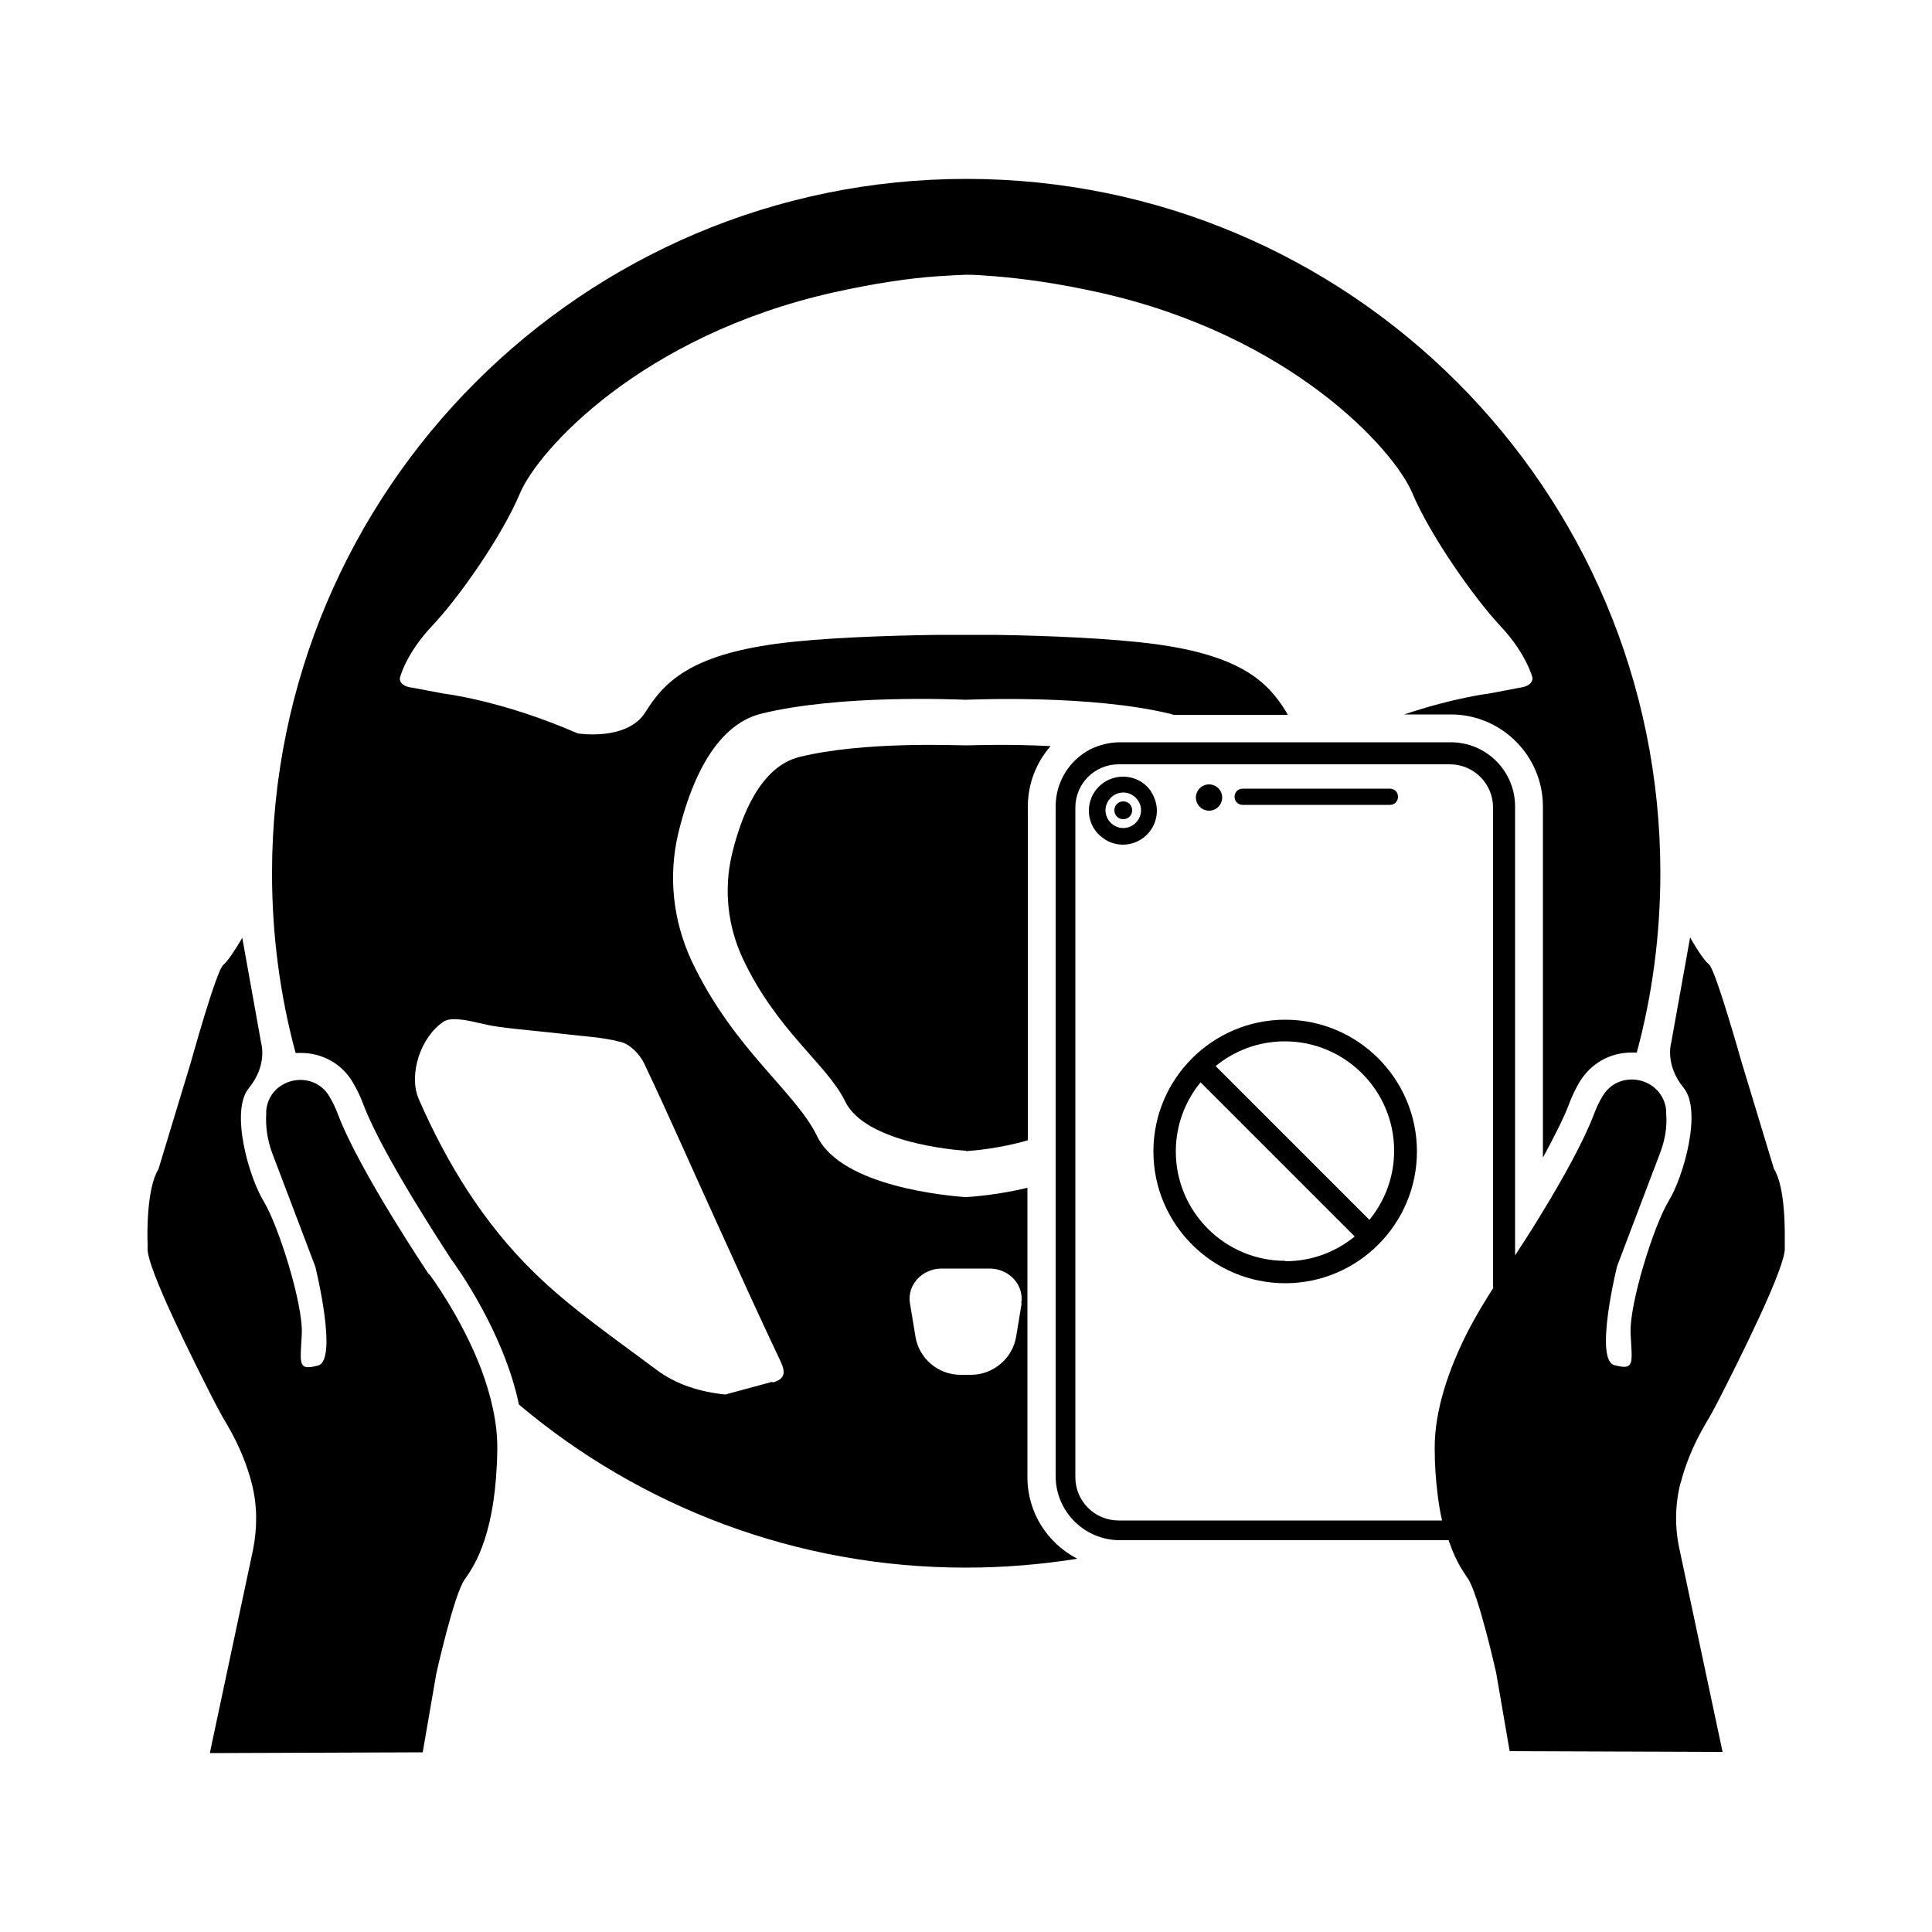 <?xml version="1.0" encoding="UTF-8"?>
<svg xmlns="http://www.w3.org/2000/svg" id="Layer_2" data-name="Layer 2" viewBox="0 0 50 50">
  <path d="M26.59,38.22v-7.48c-.74.18-1.41.23-1.58.24h0s0,0-.02,0c-.01,0-.02,0-.02,0h0c-.37-.03-3.18-.25-3.82-1.57-.56-1.16-2.16-2.24-3.25-4.54-.48-1.03-.61-2.18-.35-3.29.3-1.25.91-2.8,2.15-3.11,2.03-.5,5.01-.37,5.29-.36.27-.01,3.25-.13,5.28.36.03,0,.06.02.1.03h2.96s-.03-.04-.04-.07c-.47-.77-1.16-1.46-3.39-1.76-1.12-.15-2.78-.22-4.16-.24h0c-.12,0-.24,0-.36,0h-.01c-.15,0-.31,0-.45,0-.03,0-.07,0-.1,0h-.01s-.05,0-.08,0c-.15,0-.31,0-.48,0h.37c.07,0,.13,0,.2,0,.07,0,.13,0,.2,0h-.39c-.12,0-.24,0-.37,0h0c-1.38.02-3.04.08-4.16.23-2.23.3-2.91.99-3.39,1.76-.47.77-1.76.56-1.76.56-1.97-.86-3.47-1.03-3.47-1.03l-.79-.15c-.39-.04-.34-.26-.34-.26,0,0,.15-.62.84-1.35.69-.73,1.8-2.31,2.27-3.43.47-1.11,3.13-4.07,8.1-5.19,1.08-.24,1.97-.37,2.7-.42.27-.02.52-.03.75-.04h0c.23,0,.47.02.74.04.73.06,1.62.18,2.7.42,4.97,1.11,7.63,4.07,8.1,5.19.47,1.11,1.59,2.7,2.27,3.43.69.73.84,1.35.84,1.35,0,0,.04.21-.34.26l-.79.15s-.88.1-2.19.54h1.21c1.31,0,2.38,1.07,2.38,2.38v9.09c.27-.5.52-.98.67-1.37.08-.22.18-.42.28-.59.29-.48.79-.76,1.34-.76.05,0,.09,0,.14,0,.4-1.48.61-3.05.61-4.65,0-9.92-8.04-17.96-17.96-17.96S7.04,12.68,7.04,22.6c0,1.61.21,3.17.61,4.65.05,0,.09,0,.14,0,.55,0,1.06.28,1.34.76.1.17.2.37.28.59.51,1.33,2.13,3.77,2.26,3.98.15.2,1.37,1.9,1.76,3.77,3.12,2.63,7.16,4.22,11.56,4.22.98,0,1.95-.08,2.89-.23-.77-.4-1.29-1.19-1.29-2.11ZM19.99,35.76c-.41.11-.81.22-1.22.33-.67-.07-1.27-.26-1.78-.64-1.08-.81-2.21-1.58-3.17-2.52-1.3-1.27-2.25-2.81-2.98-4.48-.28-.64.05-1.62.64-2.01.12-.08.32-.07.48-.05.31.04.61.14.92.18.57.08,1.14.12,1.71.19.5.06,1.01.08,1.49.21.23.06.48.32.59.55.66,1.39,1.28,2.81,1.92,4.21.53,1.17,1.06,2.34,1.61,3.5.13.28.13.46-.21.55ZM26.44,33.73l-.14.85c-.09.57-.59,1-1.17,1h-.27c-.58,0-1.08-.42-1.17-1l-.14-.85c-.08-.47.31-.9.82-.9h1.24c.51,0,.9.43.82.9Z"></path>
  <path d="M25,29.79s.02,0,.02,0h0c.16-.01.87-.07,1.58-.28v-8.63c0-.6.22-1.15.59-1.57-1.1-.06-2.05-.02-2.19-.02-.22,0-2.65-.11-4.31.3-1.01.25-1.51,1.52-1.75,2.53-.21.9-.11,1.84.28,2.68.88,1.88,2.19,2.75,2.65,3.7.52,1.07,2.81,1.26,3.11,1.28h0s0,0,.02,0Z"></path>
  <path d="M11.1,32.98s-1.79-2.66-2.35-4.13c-.07-.19-.15-.35-.23-.48-.16-.27-.42-.4-.68-.42-.44-.03-.9.26-.95.79,0,.03,0,.05,0,.08-.02.34.03.68.15,1.01l1.12,2.95s.6,2.42.07,2.56c-.53.14-.46-.04-.42-.81s-.6-2.8-.98-3.43c-.39-.63-.88-2.35-.39-2.94.49-.6.32-1.16.32-1.16l-.49-2.73s-.32.56-.49.7c-.18.14-.84,2.52-.84,2.52l-.84,2.77c-.31.5-.29,1.69-.28,1.95,0,.03,0,.05,0,.08-.05.48,1.23,3.01,1.73,3.99.1.19.2.38.31.56.35.59.55,1.13.66,1.57.14.55.14,1.13.03,1.69l-1.12,5.27,5.51-.02.35-2.03s.46-2.07.74-2.45c.28-.39.81-1.23.84-3.36.01-.69-.17-1.41-.41-2.06-.52-1.37-1.34-2.46-1.34-2.46Z"></path>
  <path d="M32.16,20.83h3.81c.12,0,.21-.09.21-.21s-.09-.21-.21-.21h-3.81c-.12,0-.21.09-.21.21s.09.21.21.21Z"></path>
  <path d="M29.07,20.74c-.13,0-.23.1-.23.23s.1.23.23.23.23-.1.23-.23-.1-.23-.23-.23Z"></path>
  <circle cx="31.29" cy="20.64" r=".34"></circle>
  <path d="M29.79,20.48c-.16-.23-.42-.38-.73-.38-.48,0-.88.39-.88.88,0,.3.15.56.38.72.14.1.32.16.5.16.48,0,.88-.39.88-.88,0-.18-.06-.35-.15-.49ZM29.07,21.43c-.25,0-.46-.21-.46-.46s.21-.46.46-.46.46.21.46.46-.21.46-.46.46Z"></path>
  <path d="M43.49,38.4c.11-.44.31-.98.66-1.57.11-.18.21-.37.31-.56.5-.98,1.78-3.51,1.73-3.99,0-.03,0-.05,0-.08,0-.25.03-1.45-.28-1.95l-.84-2.77s-.67-2.38-.84-2.52c-.18-.14-.49-.7-.49-.7l-.49,2.73s-.17.56.32,1.16c.49.59,0,2.31-.39,2.94-.38.63-1.02,2.66-.98,3.43.04.77.11.95-.42.81-.53-.14.07-2.56.07-2.56l1.12-2.95c.12-.32.18-.66.15-1.01,0-.03,0-.05,0-.08-.09-.84-1.2-1.09-1.64-.37-.08.13-.16.29-.23.48-.27.71-.82,1.69-1.32,2.51-.27.45-.53.85-.72,1.14v-11.62c0-.92-.75-1.66-1.66-1.66h-8.57c-.27,0-.53.07-.76.18h0c-.54.28-.9.84-.9,1.48v17.33c0,.92.75,1.66,1.66,1.66h8.51c.1.3.21.53.31.7h0c.07.11.13.21.18.28.28.39.74,2.45.74,2.45l.35,2.03,5.51.02-1.12-5.27c-.12-.56-.11-1.13.03-1.69ZM38.66,33.31c-.18.28-.45.71-.72,1.24-.42.85-.82,1.92-.81,2.95,0,.42.03.8.07,1.13.03.27.07.5.12.72h-8.37c-.62,0-1.12-.5-1.12-1.12v-17.33c0-.62.5-1.12,1.12-1.12h8.57c.62,0,1.12.5,1.12,1.12v12.43h0Z"></path>
  <path d="M33.26,26.39c-1.88,0-3.41,1.53-3.41,3.41s1.53,3.41,3.41,3.41,3.41-1.53,3.41-3.41-1.53-3.41-3.41-3.41ZM33.26,32.63c-1.56,0-2.83-1.27-2.83-2.83,0-.68.24-1.3.64-1.79l3.99,3.99c-.49.4-1.11.64-1.79.64ZM35.45,31.58l-3.99-3.99c.49-.4,1.11-.64,1.79-.64,1.56,0,2.83,1.27,2.83,2.83,0,.68-.24,1.3-.64,1.79Z"></path>
</svg>
